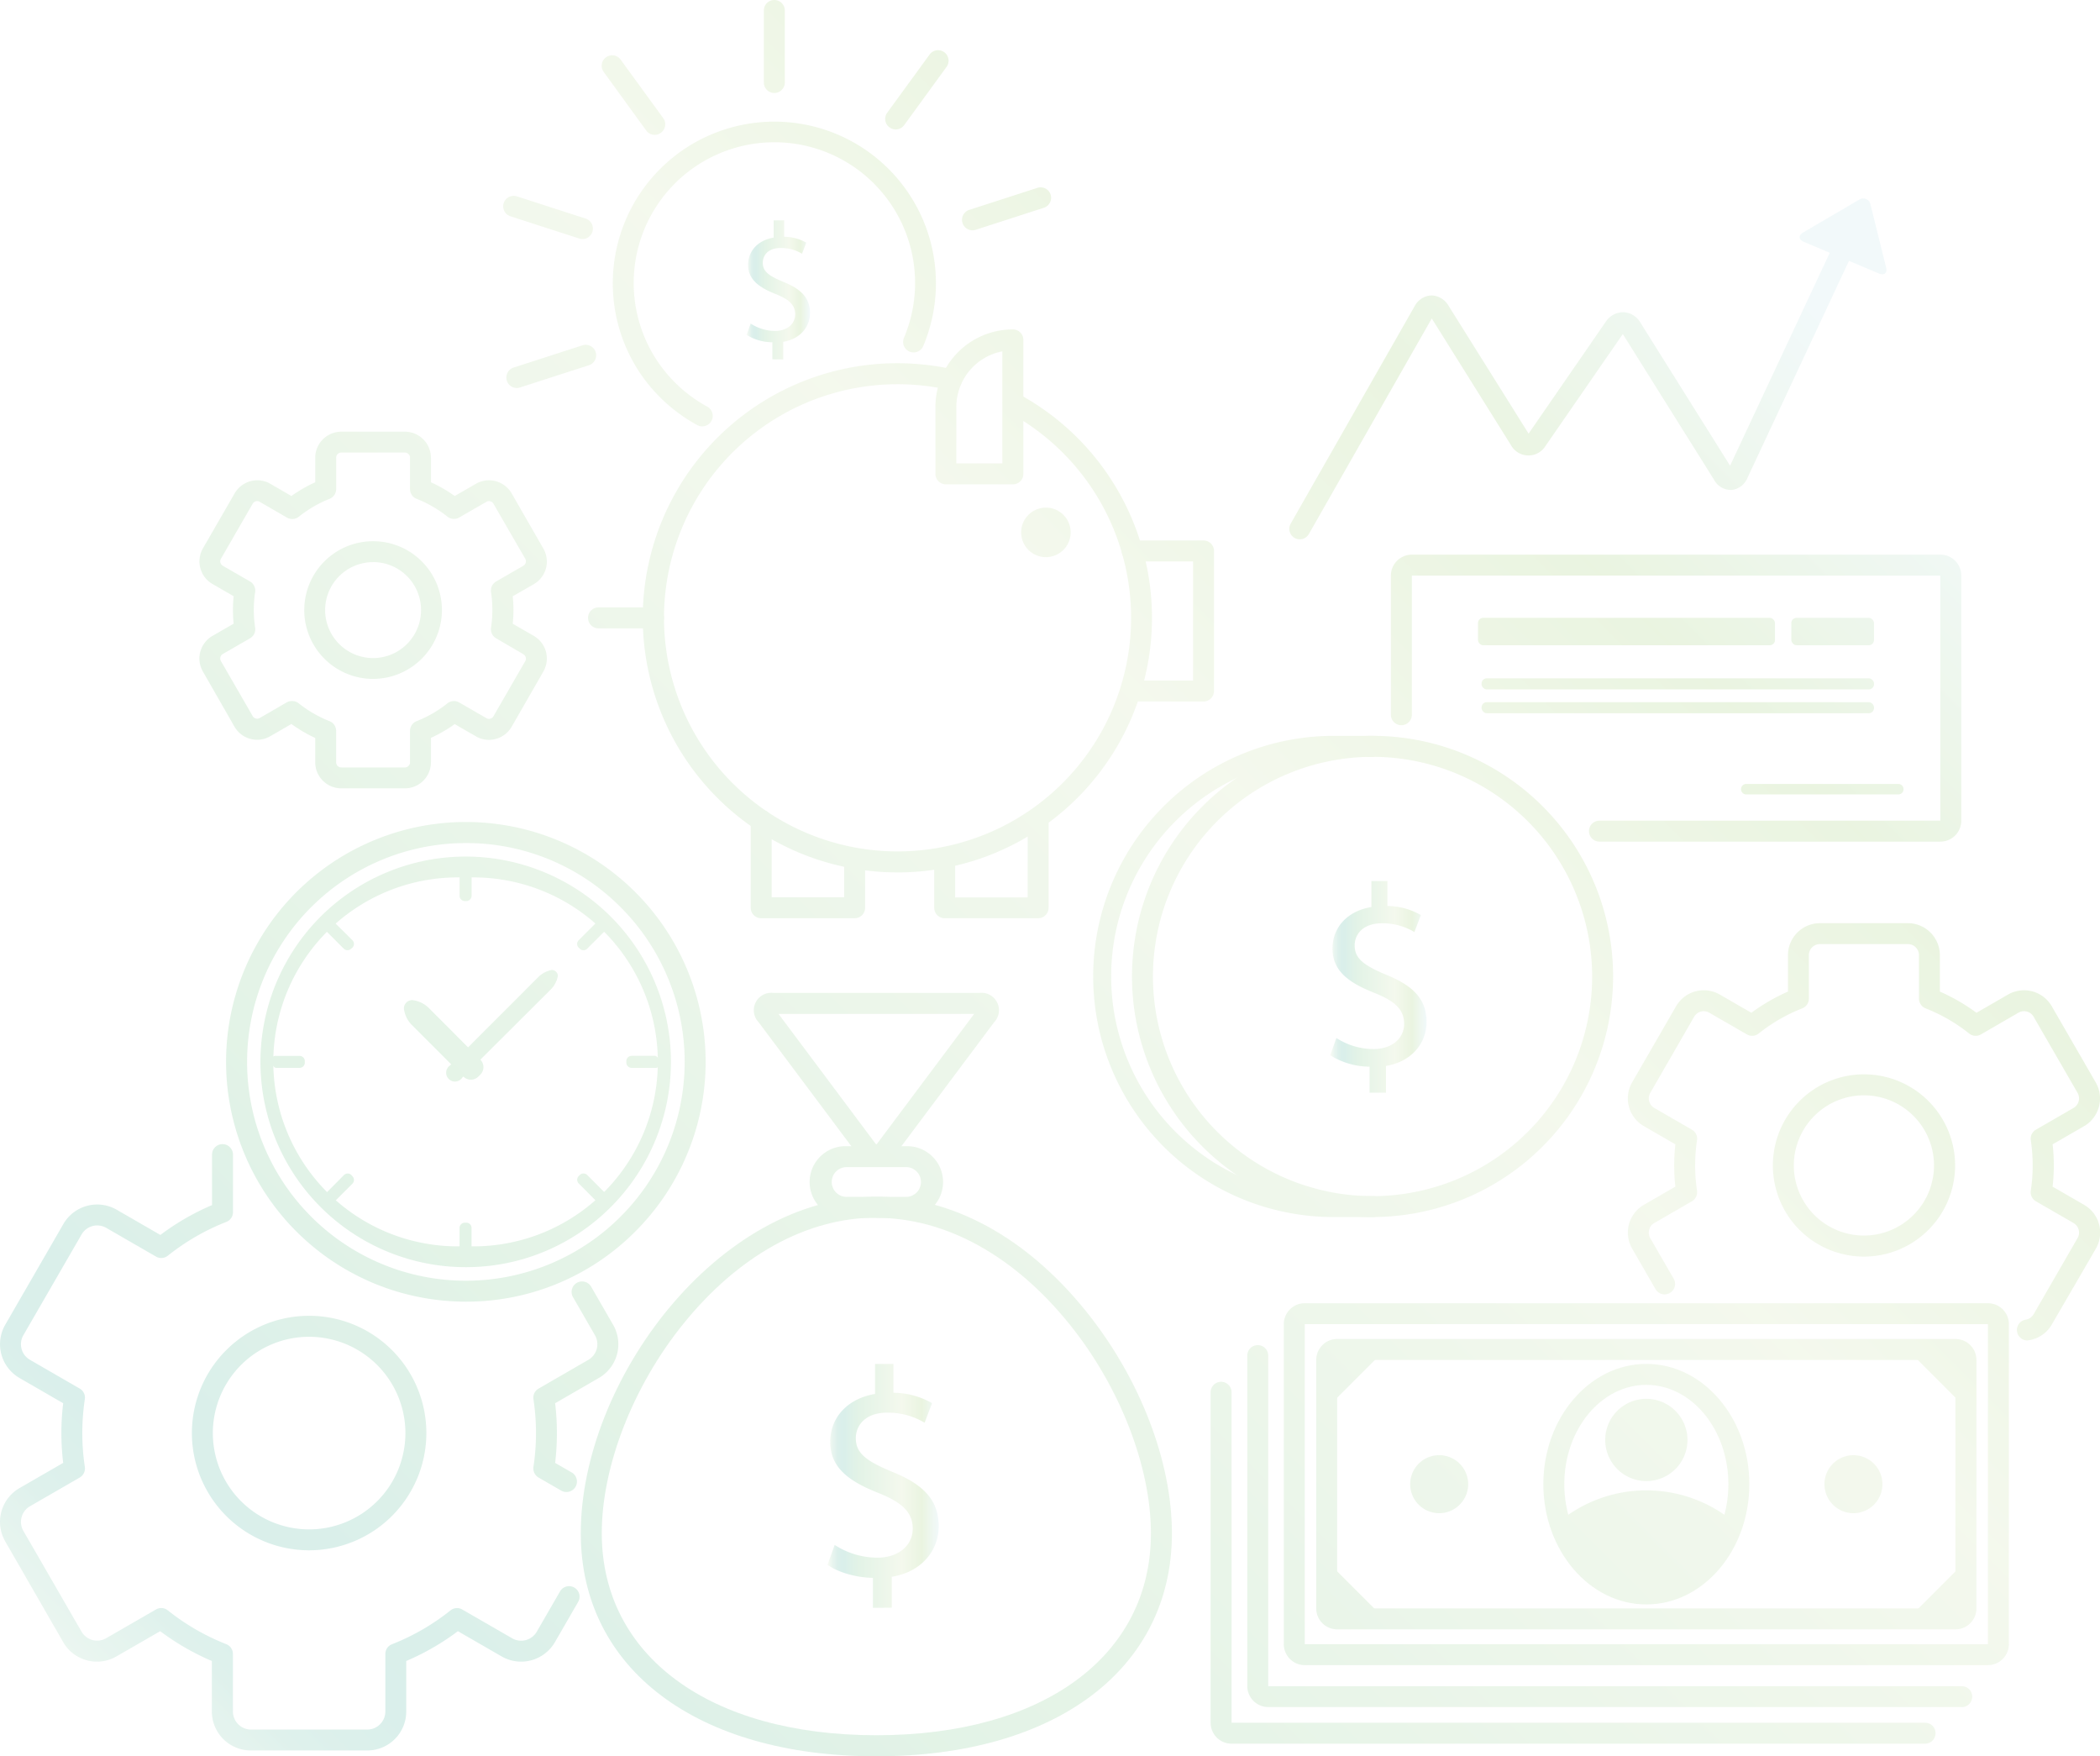 <svg id="Capa_1" data-name="Capa 1" xmlns="http://www.w3.org/2000/svg" xmlns:xlink="http://www.w3.org/1999/xlink" viewBox="0 0 569.28 476.03"><defs><style>.cls-1{opacity:0.15;}.cls-2{fill:url(#Degradado_sin_nombre_2);}.cls-3{fill:url(#Degradado_sin_nombre_2-2);}.cls-4{fill:url(#Degradado_sin_nombre_2-3);}.cls-5{fill:url(#Degradado_sin_nombre_2-4);}.cls-6{fill:url(#Degradado_sin_nombre_2-5);}.cls-7{fill:url(#Degradado_sin_nombre_2-6);}.cls-8{fill:url(#Degradado_sin_nombre_2-7);}.cls-9{fill:url(#Degradado_sin_nombre_2-8);}.cls-10{fill:url(#Degradado_sin_nombre_2-9);}.cls-11{fill:url(#Degradado_sin_nombre_2-10);}.cls-12{fill:url(#Degradado_sin_nombre_2-11);}.cls-13{fill:url(#Degradado_sin_nombre_2-12);}.cls-14{fill:url(#Degradado_sin_nombre_2-13);}.cls-15{fill:url(#Degradado_sin_nombre_2-14);}.cls-16{fill:url(#Degradado_sin_nombre_2-15);}.cls-17{fill:url(#Degradado_sin_nombre_2-16);}.cls-18{fill:url(#Degradado_sin_nombre_2-17);}.cls-19{fill:url(#Degradado_sin_nombre_2-18);}.cls-20{fill:url(#Degradado_sin_nombre_2-19);}.cls-21{fill:url(#Degradado_sin_nombre_2-20);}.cls-22{fill:url(#Degradado_sin_nombre_2-21);}.cls-23{fill:url(#Degradado_sin_nombre_2-22);}.cls-24{fill:url(#Degradado_sin_nombre_2-24);}.cls-25{fill:url(#Degradado_sin_nombre_2-25);}.cls-26{fill:url(#Degradado_sin_nombre_2-26);}.cls-27{fill:url(#Degradado_sin_nombre_2-27);}.cls-28{fill:url(#Degradado_sin_nombre_2-28);}.cls-29{fill:url(#Degradado_sin_nombre_2-29);}.cls-30{fill:url(#Degradado_sin_nombre_2-30);}.cls-31{fill:url(#Degradado_sin_nombre_2-31);}.cls-32{fill:url(#Degradado_sin_nombre_2-32);}.cls-33{fill:url(#Degradado_sin_nombre_2-33);}.cls-34{fill:url(#Degradado_sin_nombre_2-34);}.cls-35{fill:url(#Degradado_sin_nombre_2-35);}.cls-36{fill:url(#Degradado_sin_nombre_2-36);}.cls-37{fill:url(#Degradado_sin_nombre_2-37);}.cls-38{fill:url(#Degradado_sin_nombre_2-38);}.cls-39{fill:url(#Degradado_sin_nombre_2-39);}.cls-40{fill:url(#Degradado_sin_nombre_2-40);}.cls-41{fill:url(#Degradado_sin_nombre_2-41);}.cls-42{fill:url(#Degradado_sin_nombre_2-42);}.cls-43{fill:url(#Degradado_sin_nombre_2-43);}.cls-44{fill:url(#Degradado_sin_nombre_2-44);}.cls-45{fill:url(#Degradado_sin_nombre_2-45);}.cls-46{fill:url(#Degradado_sin_nombre_2-46);}.cls-47{fill:url(#Degradado_sin_nombre_2-47);}.cls-48{fill:url(#Degradado_sin_nombre_2-48);}.cls-49{fill:url(#Degradado_sin_nombre_2-49);}.cls-50{fill:url(#Degradado_sin_nombre_2-50);}.cls-51{fill:url(#Degradado_sin_nombre_2-51);}.cls-52{fill:url(#Degradado_sin_nombre_2-52);}.cls-53{fill:url(#Degradado_sin_nombre_2-53);}.cls-54{fill:url(#Degradado_sin_nombre_2-54);}.cls-55{fill:url(#Degradado_sin_nombre_2-55);}.cls-56{fill:url(#Degradado_sin_nombre_2-56);}.cls-57{fill:url(#Degradado_sin_nombre_2-57);}.cls-58{fill:url(#Degradado_sin_nombre_2-58);}</style><linearGradient id="Degradado_sin_nombre_2" x1="224.33" y1="402.74" x2="254.42" y2="402.74" gradientUnits="userSpaceOnUse"><stop offset="0" stop-color="#d9e7b9"/><stop offset="0.01" stop-color="#bfddb1"/><stop offset="0.03" stop-color="#8ecaa1"/><stop offset="0.05" stop-color="#64b994"/><stop offset="0.07" stop-color="#42ac89"/><stop offset="0.08" stop-color="#27a180"/><stop offset="0.1" stop-color="#149a7a"/><stop offset="0.12" stop-color="#099576"/><stop offset="0.15" stop-color="#059475"/><stop offset="0.28" stop-color="#41ad5a"/><stop offset="0.67" stop-color="#b5d489"/><stop offset="0.85" stop-color="#71b632"/><stop offset="1" stop-color="#a6d7df"/></linearGradient><linearGradient id="Degradado_sin_nombre_2-2" x1="360.6" y1="267.48" x2="386.72" y2="267.48" xlink:href="#Degradado_sin_nombre_2"/><linearGradient id="Degradado_sin_nombre_2-3" x1="202.37" y1="78.56" x2="219.53" y2="78.56" xlink:href="#Degradado_sin_nombre_2"/><linearGradient id="Degradado_sin_nombre_2-4" x1="-24.95" y1="438.95" x2="411.54" y2="2.46" xlink:href="#Degradado_sin_nombre_2"/><linearGradient id="Degradado_sin_nombre_2-5" x1="-59.05" y1="404.88" x2="377.49" y2="-31.65" xlink:href="#Degradado_sin_nombre_2"/><linearGradient id="Degradado_sin_nombre_2-6" x1="-49.07" y1="414.84" x2="387.43" y2="-21.65" xlink:href="#Degradado_sin_nombre_2"/><linearGradient id="Degradado_sin_nombre_2-7" x1="-24.96" y1="438.96" x2="411.56" y2="2.44" xlink:href="#Degradado_sin_nombre_2"/><linearGradient id="Degradado_sin_nombre_2-8" x1="-0.93" y1="462.96" x2="435.55" y2="26.48" xlink:href="#Degradado_sin_nombre_2"/><linearGradient id="Degradado_sin_nombre_2-9" x1="9.14" y1="473.03" x2="445.61" y2="36.56" xlink:href="#Degradado_sin_nombre_2"/><linearGradient id="Degradado_sin_nombre_2-10" x1="-0.82" y1="463.05" x2="435.63" y2="26.6" xlink:href="#Degradado_sin_nombre_2"/><linearGradient id="Degradado_sin_nombre_2-11" x1="-24.94" y1="438.95" x2="411.54" y2="2.47" xlink:href="#Degradado_sin_nombre_2"/><linearGradient id="Degradado_sin_nombre_2-12" x1="-48.95" y1="414.93" x2="387.51" y2="-21.54" xlink:href="#Degradado_sin_nombre_2"/><linearGradient id="Degradado_sin_nombre_2-13" x1="-31.12" y1="432.8" x2="405.39" y2="-3.72" xlink:href="#Degradado_sin_nombre_2"/><linearGradient id="Degradado_sin_nombre_2-14" x1="-24.92" y1="438.99" x2="411.58" y2="2.49" xlink:href="#Degradado_sin_nombre_2"/><linearGradient id="Degradado_sin_nombre_2-15" x1="193.03" y1="656.94" x2="629.53" y2="220.44" xlink:href="#Degradado_sin_nombre_2"/><linearGradient id="Degradado_sin_nombre_2-16" x1="193.03" y1="656.94" x2="629.53" y2="220.44" xlink:href="#Degradado_sin_nombre_2"/><linearGradient id="Degradado_sin_nombre_2-17" x1="192.32" y1="656.22" x2="628.81" y2="219.73" xlink:href="#Degradado_sin_nombre_2"/><linearGradient id="Degradado_sin_nombre_2-18" x1="192.32" y1="656.23" x2="628.82" y2="219.73" xlink:href="#Degradado_sin_nombre_2"/><linearGradient id="Degradado_sin_nombre_2-19" x1="192.32" y1="656.23" x2="628.82" y2="219.73" xlink:href="#Degradado_sin_nombre_2"/><linearGradient id="Degradado_sin_nombre_2-20" x1="220.39" y1="684.29" x2="656.89" y2="247.8" xlink:href="#Degradado_sin_nombre_2"/><linearGradient id="Degradado_sin_nombre_2-21" x1="164.25" y1="628.15" x2="600.74" y2="191.66" xlink:href="#Degradado_sin_nombre_2"/><linearGradient id="Degradado_sin_nombre_2-22" x1="198.69" y1="662.59" x2="635.18" y2="226.1" xlink:href="#Degradado_sin_nombre_2"/><linearGradient id="Degradado_sin_nombre_2-24" x1="186.32" y1="650.23" x2="622.82" y2="213.73" xlink:href="#Degradado_sin_nombre_2"/><linearGradient id="Degradado_sin_nombre_2-25" x1="134.75" y1="598.68" x2="571.27" y2="162.16" xlink:href="#Degradado_sin_nombre_2"/><linearGradient id="Degradado_sin_nombre_2-26" x1="167.25" y1="631.16" x2="603.75" y2="194.66" xlink:href="#Degradado_sin_nombre_2"/><linearGradient id="Degradado_sin_nombre_2-27" x1="249.95" y1="713.89" x2="686.47" y2="277.37" xlink:href="#Degradado_sin_nombre_2"/><linearGradient id="Degradado_sin_nombre_2-28" x1="217.43" y1="681.43" x2="653.99" y2="244.87" xlink:href="#Degradado_sin_nombre_2"/><linearGradient id="Degradado_sin_nombre_2-29" x1="-98.72" y1="365.19" x2="337.78" y2="-71.31" xlink:href="#Degradado_sin_nombre_2"/><linearGradient id="Degradado_sin_nombre_2-30" x1="4.15" y1="468.05" x2="440.64" y2="31.56" xlink:href="#Degradado_sin_nombre_2"/><linearGradient id="Degradado_sin_nombre_2-31" x1="90.93" y1="554.84" x2="527.43" y2="118.34" xlink:href="#Degradado_sin_nombre_2"/><linearGradient id="Degradado_sin_nombre_2-32" x1="26.04" y1="489.95" x2="462.54" y2="53.45" xlink:href="#Degradado_sin_nombre_2"/><linearGradient id="Degradado_sin_nombre_2-33" x1="47.01" y1="510.91" x2="483.5" y2="74.42" xlink:href="#Degradado_sin_nombre_2"/><linearGradient id="Degradado_sin_nombre_2-34" x1="52.2" y1="516.16" x2="488.72" y2="79.64" xlink:href="#Degradado_sin_nombre_2"/><linearGradient id="Degradado_sin_nombre_2-35" x1="35.54" y1="499.45" x2="472.04" y2="62.95" xlink:href="#Degradado_sin_nombre_2"/><linearGradient id="Degradado_sin_nombre_2-36" x1="86.41" y1="550.32" x2="522.91" y2="113.82" xlink:href="#Degradado_sin_nombre_2"/><linearGradient id="Degradado_sin_nombre_2-37" x1="77.13" y1="541.04" x2="513.63" y2="104.54" xlink:href="#Degradado_sin_nombre_2"/><linearGradient id="Degradado_sin_nombre_2-38" x1="10.49" y1="474.4" x2="446.99" y2="37.9" xlink:href="#Degradado_sin_nombre_2"/><linearGradient id="Degradado_sin_nombre_2-39" x1="-18.05" y1="445.88" x2="418.46" y2="9.37" xlink:href="#Degradado_sin_nombre_2"/><linearGradient id="Degradado_sin_nombre_2-40" x1="-5.36" y1="458.54" x2="431.13" y2="22.05" xlink:href="#Degradado_sin_nombre_2"/><linearGradient id="Degradado_sin_nombre_2-41" x1="22.17" y1="486.07" x2="458.66" y2="49.58" xlink:href="#Degradado_sin_nombre_2"/><linearGradient id="Degradado_sin_nombre_2-42" x1="-63.36" y1="400.53" x2="373.13" y2="-35.95" xlink:href="#Degradado_sin_nombre_2"/><linearGradient id="Degradado_sin_nombre_2-43" x1="-41.4" y1="422.49" x2="395.09" y2="-14" xlink:href="#Degradado_sin_nombre_2"/><linearGradient id="Degradado_sin_nombre_2-44" x1="-26.56" y1="437.34" x2="409.93" y2="0.85" xlink:href="#Degradado_sin_nombre_2"/><linearGradient id="Degradado_sin_nombre_2-45" x1="89.83" y1="553.74" x2="526.33" y2="117.24" xlink:href="#Degradado_sin_nombre_2"/><linearGradient id="Degradado_sin_nombre_2-46" x1="74.08" y1="538" x2="510.58" y2="101.5" xlink:href="#Degradado_sin_nombre_2"/><linearGradient id="Degradado_sin_nombre_2-47" x1="102" y1="565.97" x2="538.53" y2="129.44" xlink:href="#Degradado_sin_nombre_2"/><linearGradient id="Degradado_sin_nombre_2-48" x1="91.36" y1="555.27" x2="527.86" y2="118.77" xlink:href="#Degradado_sin_nombre_2"/><linearGradient id="Degradado_sin_nombre_2-49" x1="88.13" y1="552.04" x2="524.63" y2="115.54" xlink:href="#Degradado_sin_nombre_2"/><linearGradient id="Degradado_sin_nombre_2-50" x1="122.01" y1="585.88" x2="558.48" y2="149.4" xlink:href="#Degradado_sin_nombre_2"/><linearGradient id="Degradado_sin_nombre_2-51" x1="-89.71" y1="374.2" x2="346.79" y2="-62.29" xlink:href="#Degradado_sin_nombre_2"/><linearGradient id="Degradado_sin_nombre_2-52" x1="178.63" y1="642.53" x2="615.12" y2="206.04" xlink:href="#Degradado_sin_nombre_2"/><linearGradient id="Degradado_sin_nombre_2-53" x1="-120.7" y1="343.21" x2="315.8" y2="-93.29" xlink:href="#Degradado_sin_nombre_2"/><linearGradient id="Degradado_sin_nombre_2-54" x1="-133.13" y1="330.68" x2="303.3" y2="-105.75" xlink:href="#Degradado_sin_nombre_2"/><linearGradient id="Degradado_sin_nombre_2-55" x1="-128.19" y1="335.75" x2="308.33" y2="-100.78" xlink:href="#Degradado_sin_nombre_2"/><linearGradient id="Degradado_sin_nombre_2-56" x1="-107.59" y1="356.3" x2="328.89" y2="-80.19" xlink:href="#Degradado_sin_nombre_2"/><linearGradient id="Degradado_sin_nombre_2-57" x1="-67.22" y1="396.7" x2="369.28" y2="-39.81" xlink:href="#Degradado_sin_nombre_2"/><linearGradient id="Degradado_sin_nombre_2-58" x1="-95.51" y1="368.41" x2="341" y2="-68.1" xlink:href="#Degradado_sin_nombre_2"/></defs><g class="cls-1"><path class="cls-2" d="M236.64,435.77v-8.13c-4.66-.08-9.49-1.52-12.31-3.54l1.93-5.39a21.47,21.47,0,0,0,11.59,3.46c5.71,0,9.57-3.3,9.57-7.88s-3.13-7.16-9.09-9.58c-8.2-3.21-13.27-6.92-13.27-13.92,0-6.67,4.74-11.74,12.15-13v-8.13h5v7.81a21.52,21.52,0,0,1,10.45,2.81l-2,5.32a19.39,19.39,0,0,0-10.13-2.74c-6.2,0-8.53,3.7-8.53,6.92,0,4.18,3,6.27,10,9.17,8.29,3.38,12.47,7.56,12.47,14.72,0,6.36-4.42,12.31-12.71,13.68v8.37Z"/><path class="cls-3" d="M371.28,296.15v-7.06A20.27,20.27,0,0,1,360.6,286l1.67-4.68a18.62,18.62,0,0,0,10.06,3c5,0,8.31-2.87,8.31-6.85s-2.72-6.21-7.89-8.31c-7.13-2.79-11.53-6-11.53-12.08,0-5.8,4.12-10.2,10.55-11.25v-7.05h4.33v6.77a18.62,18.62,0,0,1,9.08,2.45l-1.75,4.61a16.83,16.83,0,0,0-8.8-2.38c-5.37,0-7.4,3.21-7.4,6,0,3.63,2.58,5.45,8.66,8,7.19,2.93,10.83,6.57,10.83,12.78,0,5.52-3.84,10.69-11,11.88v7.26Z"/><path class="cls-4" d="M209.39,97.39V92.76a13.36,13.36,0,0,1-7-2l1.1-3.07a12.24,12.24,0,0,0,6.61,2c3.26,0,5.46-1.88,5.46-4.5s-1.79-4.08-5.19-5.46c-4.68-1.84-7.57-4-7.57-7.94,0-3.81,2.71-6.7,6.93-7.39V59.72h2.84v4.45a12.22,12.22,0,0,1,6,1.6l-1.15,3a11.07,11.07,0,0,0-5.78-1.56c-3.53,0-4.86,2.11-4.86,4,0,2.39,1.69,3.58,5.69,5.23,4.72,1.93,7.11,4.32,7.11,8.4,0,3.63-2.52,7-7.25,7.8v4.77Z"/><path class="cls-5" d="M126.21,352.78a65,65,0,1,1,46-19A64.56,64.56,0,0,1,126.21,352.78Zm0-124.29a59.31,59.31,0,1,0,42,17.35A58.93,58.93,0,0,0,126.21,228.49Zm0,114.94h0a55.64,55.64,0,1,1,39.36-16.28A55.31,55.31,0,0,1,126.21,343.43Zm0-105.59a50,50,0,1,0,0,99.91h0a50,50,0,1,0,0-99.91Z"/><path class="cls-6" d="M95.54,256.83a1.43,1.43,0,0,0,0-2L91,250.33a1.34,1.34,0,0,0-1.79-.27l-.39.39-.39.38a1.35,1.35,0,0,0,.28,1.8l4.49,4.49a1.43,1.43,0,0,0,2,0Z"/><path class="cls-7" d="M82.63,287.59a1.43,1.43,0,0,0-1.42-1.42H74.87a1.31,1.31,0,0,0-1.43,1.08c0,.6.65,2.17,1.43,2.17h6.34A1.43,1.43,0,0,0,82.63,288Z"/><path class="cls-8" d="M95.25,318.46a1.43,1.43,0,0,0-2,0L88.75,323a1.35,1.35,0,0,0-.28,1.8l.39.38.39.39a1.35,1.35,0,0,0,1.79-.27l4.5-4.5a1.43,1.43,0,0,0,0-2Z"/><path class="cls-9" d="M126,331.38a1.42,1.42,0,0,0-1.42,1.41v6.34a1.3,1.3,0,0,0,1.09,1.43c.59,0,2.16-.65,2.16-1.43v-6.34a1.41,1.41,0,0,0-1.41-1.41Z"/><path class="cls-10" d="M156.88,318.75a1.43,1.43,0,0,0,0,2l4.49,4.5a1.36,1.36,0,0,0,1.8.27l.39-.39.38-.38a1.35,1.35,0,0,0-.27-1.8l-4.49-4.5a1.43,1.43,0,0,0-2,0Z"/><path class="cls-11" d="M169.79,288a1.43,1.43,0,0,0,1.42,1.42h6.33a1.31,1.31,0,0,0,1.44-1.09c0-.6-.65-2.17-1.44-2.17h-6.33a1.43,1.43,0,0,0-1.42,1.42Z"/><path class="cls-12" d="M157.17,257.12a1.41,1.41,0,0,0,2,0l4.5-4.49a1.36,1.36,0,0,0,.27-1.8l-.39-.38-.39-.39a1.35,1.35,0,0,0-1.79.27l-4.5,4.5a1.42,1.42,0,0,0,0,2Z"/><path class="cls-13" d="M126.42,244.21a1.43,1.43,0,0,0,1.42-1.42v-6.33a1.32,1.32,0,0,0-1.08-1.44c-.6,0-2.17.66-2.17,1.44v6.33a1.43,1.43,0,0,0,1.42,1.42Z"/><path class="cls-14" d="M130.24,287.22a2.86,2.86,0,0,1,0,4l-.59.58a2.85,2.85,0,0,1-4,0l-14.09-14.09a7.55,7.55,0,0,1-2.06-4.35,2.24,2.24,0,0,1,2.3-2.3,7.52,7.52,0,0,1,4.36,2.05Z"/><path class="cls-15" d="M125.31,292.08a2.39,2.39,0,1,1-3.32-3.32l23.86-23.87a7,7,0,0,1,3.71-2,1.62,1.62,0,0,1,1.66,1.67,7,7,0,0,1-2,3.7Z"/><path class="cls-16" d="M521.86,472.58h-188a5.68,5.68,0,0,1-5.68-5.68V377.34a2.84,2.84,0,0,1,5.68,0V466.9h188a2.84,2.84,0,0,1,0,5.68Z"/><path class="cls-17" d="M531.8,462.65h-188a5.69,5.69,0,0,1-5.68-5.68V367.4a2.84,2.84,0,0,1,5.68,0V457h188a2.84,2.84,0,1,1,0,5.68Z"/><path class="cls-18" d="M530.1,441.59H362.49a5.68,5.68,0,0,1-5.68-5.67V368.58a5.69,5.69,0,0,1,5.68-5.68H530.1a5.68,5.68,0,0,1,5.68,5.68v67.34A5.67,5.67,0,0,1,530.1,441.59Zm0-5.67v0ZM362.49,368.58v67.34h167.6V368.58Z"/><path class="cls-19" d="M538.9,451.29H353.7a5.68,5.68,0,0,1-5.68-5.68V358.88a5.67,5.67,0,0,1,5.68-5.67H538.9a5.68,5.68,0,0,1,5.68,5.67v86.73A5.69,5.69,0,0,1,538.9,451.29Zm0-5.68v0ZM353.7,358.88v86.73H538.89V358.88Z"/><path class="cls-20" d="M446.3,434.84c-15.39,0-27.92-14.62-27.92-32.59s12.53-32.6,27.92-32.6,27.92,14.63,27.92,32.6S461.69,434.84,446.3,434.84Zm0-59.51c-12.26,0-22.24,12.07-22.24,26.92s10,26.91,22.24,26.91,22.24-12.07,22.24-26.91S458.56,375.33,446.3,375.33Z"/><path class="cls-21" d="M510.3,402.25a7.86,7.86,0,1,1-7.86-7.86A7.86,7.86,0,0,1,510.3,402.25Z"/><path class="cls-22" d="M398,402.25a7.86,7.86,0,1,1-7.86-7.86A7.86,7.86,0,0,1,398,402.25Z"/><path class="cls-23" d="M446.3,403.93a37,37,0,0,0-23.58,8.45C426.21,423.82,435.45,432,446.3,432s20.09-8.18,23.58-19.62A37,37,0,0,0,446.3,403.93Z"/><path class="cls-21" d="M510.3,402.25a7.86,7.86,0,1,1-7.86-7.86A7.86,7.86,0,0,1,510.3,402.25Z"/><path class="cls-24" d="M457.45,390.26a11.15,11.15,0,1,1-11.15-11.15A11.16,11.16,0,0,1,457.45,390.26Z"/><polygon class="cls-25" points="359.65 381.63 375.37 365.92 359.65 365.92 359.65 381.63"/><polygon class="cls-26" points="375.37 438.76 359.65 423.04 359.65 438.76 375.37 438.76"/><polygon class="cls-27" points="532.94 423.04 517.23 438.76 532.94 438.76 532.94 423.04"/><polygon class="cls-28" points="517.23 365.92 532.94 381.63 532.94 365.92 517.23 365.92"/><path class="cls-29" d="M109.76,213.66H92.51a7.07,7.07,0,0,1-7.06-7.06V200A38,38,0,0,1,79,196.22l-5.76,3.33A7.09,7.09,0,0,1,63.59,197L55,182a7.06,7.06,0,0,1,2.58-9.64l5.76-3.33c-.12-1.24-.19-2.49-.19-3.72s.07-2.49.19-3.73l-5.76-3.32A7.07,7.07,0,0,1,55,148.64l8.62-14.95a7.11,7.11,0,0,1,6.13-3.52,7,7,0,0,1,3.52.94L79,134.43a37.62,37.62,0,0,1,6.45-3.72v-6.65A7.07,7.07,0,0,1,92.51,117h17.25a7.07,7.07,0,0,1,7.06,7.06v6.65a37.62,37.62,0,0,1,6.45,3.72l5.76-3.32a7,7,0,0,1,3.52-.94,7.11,7.11,0,0,1,6.13,3.51l8.62,15a7.07,7.07,0,0,1-2.58,9.64L139,161.6c.12,1.24.19,2.49.19,3.73s-.07,2.48-.19,3.72l5.76,3.32A7.08,7.08,0,0,1,147.3,182L138.68,197a7.12,7.12,0,0,1-6.13,3.52h0a7,7,0,0,1-3.52-.94l-5.76-3.33a38.35,38.35,0,0,1-6.45,3.73v6.65A7.07,7.07,0,0,1,109.76,213.66ZM79.21,190a2.83,2.83,0,0,1,1.77.62,32.64,32.64,0,0,0,8.34,4.83,2.82,2.82,0,0,1,1.8,2.64v8.53A1.4,1.4,0,0,0,92.51,208h17.25a1.4,1.4,0,0,0,1.39-1.38v-8.53a2.82,2.82,0,0,1,1.8-2.64,32.64,32.64,0,0,0,8.34-4.83,2.84,2.84,0,0,1,3.19-.24l7.39,4.27a1.36,1.36,0,0,0,.68.18,1.4,1.4,0,0,0,1.21-.69l8.62-14.94a1.35,1.35,0,0,0,.14-1.05,1.41,1.41,0,0,0-.64-.84L134.5,173a2.84,2.84,0,0,1-1.39-2.88,32.51,32.51,0,0,0,0-9.65,2.85,2.85,0,0,1,1.39-2.88l7.38-4.26a1.4,1.4,0,0,0,.51-1.89l-8.63-14.94a1.42,1.42,0,0,0-1.21-.69,1.27,1.27,0,0,0-.68.19l-7.39,4.26a2.84,2.84,0,0,1-3.19-.24,32.48,32.48,0,0,0-8.34-4.82,2.83,2.83,0,0,1-1.8-2.64v-8.53a1.4,1.4,0,0,0-1.39-1.38H92.51a1.4,1.4,0,0,0-1.38,1.38v8.53a2.84,2.84,0,0,1-1.81,2.64A32.48,32.48,0,0,0,81,140.05a2.84,2.84,0,0,1-3.19.24L70.4,136a1.27,1.27,0,0,0-.68-.19,1.42,1.42,0,0,0-1.21.69l-8.62,14.94a1.4,1.4,0,0,0-.14,1.05,1.43,1.43,0,0,0,.64.84l7.39,4.26a2.85,2.85,0,0,1,1.39,2.88,31.65,31.65,0,0,0,0,9.65,2.85,2.85,0,0,1-1.4,2.88l-7.38,4.26a1.41,1.41,0,0,0-.51,1.89l8.63,14.94a1.4,1.4,0,0,0,1.21.69,1.36,1.36,0,0,0,.68-.18l7.39-4.27A2.88,2.88,0,0,1,79.21,190Zm21.93-6a18.66,18.66,0,1,1,18.66-18.66A18.69,18.69,0,0,1,101.14,184Zm0-31.65a13,13,0,1,0,13,13A13,13,0,0,0,101.14,152.34Z"/><path class="cls-30" d="M99.58,474.42H68a10.57,10.57,0,0,1-10.57-10.55v-13.7a66.91,66.91,0,0,1-14-8.08l-11.87,6.84a10.55,10.55,0,0,1-14.42-3.86L1.41,417.74a10.58,10.58,0,0,1,3.86-14.42l11.86-6.84a66.95,66.95,0,0,1,0-16.17L5.28,373.46a10.57,10.57,0,0,1-3.87-14.41l15.78-27.33a10.59,10.59,0,0,1,14.42-3.87l11.87,6.85a66.84,66.84,0,0,1,14-8.09V312.93a2.84,2.84,0,1,1,5.68,0v15.59a2.85,2.85,0,0,1-1.81,2.65,61.14,61.14,0,0,0-15.86,9.16,2.84,2.84,0,0,1-3.19.24l-13.52-7.8a4.89,4.89,0,0,0-6.66,1.79L6.33,361.88a4.88,4.88,0,0,0,1.79,6.66l13.5,7.8A2.85,2.85,0,0,1,23,379.22a61.35,61.35,0,0,0,0,18.35,2.85,2.85,0,0,1-1.39,2.88L8.11,408.24a4.9,4.9,0,0,0-1.78,6.66l15.78,27.33A4.89,4.89,0,0,0,28.77,444l13.52-7.8a2.83,2.83,0,0,1,3.19.24,61.53,61.53,0,0,0,15.86,9.17,2.82,2.82,0,0,1,1.8,2.64v15.6A4.9,4.9,0,0,0,68,468.75H99.58a4.89,4.89,0,0,0,4.88-4.88v-15.6a2.83,2.83,0,0,1,1.8-2.64,61.22,61.22,0,0,0,15.87-9.18,2.82,2.82,0,0,1,3.19-.23l13.52,7.8a4.89,4.89,0,0,0,6.67-1.79l6.25-10.82a2.84,2.84,0,1,1,4.92,2.83l-6.26,10.84A10.59,10.59,0,0,1,136,448.94l-11.87-6.85a67,67,0,0,1-14,8.08v13.7A10.57,10.57,0,0,1,99.58,474.42ZM83.81,420.17a31.78,31.78,0,1,1,31.77-31.78A31.81,31.81,0,0,1,83.81,420.17Zm0-57.87a26.1,26.1,0,1,0,26.09,26.09A26.12,26.12,0,0,0,83.81,362.3Zm69.74,42.07a2.77,2.77,0,0,1-1.41-.38L146,400.45a2.87,2.87,0,0,1-1.39-2.88,61.28,61.28,0,0,0,0-18.34,2.84,2.84,0,0,1,1.39-2.88l13.51-7.81a4.89,4.89,0,0,0,1.78-6.65l-5.88-10.2a2.84,2.84,0,1,1,4.91-2.84l5.89,10.2a10.55,10.55,0,0,1-3.87,14.41l-11.85,6.85a68.33,68.33,0,0,1,0,16.17l4.49,2.59a2.84,2.84,0,0,1-1.42,5.3Z"/><path class="cls-31" d="M237.57,476c-48.68,0-80.13-23.73-80.13-60.46,0-41.05,37-91.19,80.13-91.19,20.53,0,40.72,11,56.85,31.05C309,373.51,317.69,396,317.69,415.57,317.69,452.3,286.24,476,237.57,476Zm0-146c-18.79,0-37.41,10.27-52.44,28.93-13.58,16.85-22,38.53-22,56.58,0,33.28,29.22,54.78,74.45,54.78S312,448.85,312,415.57c0-18.05-8.43-39.73-22-56.58C275,340.33,256.35,330.06,237.57,330.06Z"/><path class="cls-32" d="M237.57,315.81a6.05,6.05,0,0,1-4.83-2.55l-27.08-36.2a4.72,4.72,0,0,1,4-7.95h55.83a4.72,4.72,0,0,1,4,7.95l-27.08,36.2A6,6,0,0,1,237.57,315.81Zm-26.51-41,26.23,35.07a.9.9,0,0,0,.28.27,1.24,1.24,0,0,0,.27-.27l26.23-35.07Z"/><path class="cls-33" d="M245.63,330.06H229.5a9.71,9.71,0,1,1,0-19.41h16.13a9.71,9.71,0,1,1,0,19.41ZM229.5,316.32a4,4,0,0,0,0,8.06h16.13a4,4,0,0,0,0-8.06Z"/><path class="cls-34" d="M488.82,63c-1.35.79-1.27,1.93.17,2.54l20.37,8.59c1.44.6,2.31-.14,1.93-1.66l-4.22-17a2,2,0,0,0-3.13-1.32Z"/><path class="cls-35" d="M352.34,146.17a2.88,2.88,0,0,1-1.4-.37,2.85,2.85,0,0,1-1.06-3.87l33.56-58.86a5.44,5.44,0,0,1,4.56-3,5.52,5.52,0,0,1,4.68,2.8l21.7,34.65,20.89-30.27a5.7,5.7,0,0,1,4.67-2.64h.1a5.67,5.67,0,0,1,4.66,2.84L469,126.22,497.9,64.5A2.84,2.84,0,1,1,503,66.91l-29.28,62.58a5.26,5.26,0,0,1-4.34,3.3,5.2,5.2,0,0,1-4.71-2.74L439.92,90.53,419,120.81a5.43,5.43,0,0,1-9.43-.22L388.13,86.31l-33.32,58.43A2.82,2.82,0,0,1,352.34,146.17Z"/><path class="cls-36" d="M372.08,329.85a65.21,65.21,0,1,1,65.21-65.2A65.27,65.27,0,0,1,372.08,329.85Zm0-124.73a59.53,59.53,0,1,0,59.53,59.53A59.6,59.6,0,0,0,372.08,205.12Z"/><path class="cls-37" d="M372.08,329.85H360.75a65.21,65.21,0,0,1,0-130.41h11.33a2.84,2.84,0,1,1,0,5.68H360.75a59.53,59.53,0,0,0,0,119.06h11.33a2.84,2.84,0,1,1,0,5.67Z"/><path class="cls-38" d="M326.26,190.12H306.92a2.84,2.84,0,0,1,0-5.68h16.5V152.16h-16.5a2.84,2.84,0,0,1,0-5.68h19.34a2.84,2.84,0,0,1,2.84,2.84v38A2.84,2.84,0,0,1,326.26,190.12Z"/><path class="cls-39" d="M290.24,144.29a6.71,6.71,0,1,1-6.71-6.71A6.7,6.7,0,0,1,290.24,144.29Z"/><path class="cls-40" d="M231.68,248.86H206.35a2.84,2.84,0,0,1-2.84-2.84V222.31a2.84,2.84,0,1,1,5.68,0v20.87h19.65V233a2.84,2.84,0,0,1,5.68,0V246A2.84,2.84,0,0,1,231.68,248.86Z"/><path class="cls-41" d="M281.42,248.86H256.09a2.84,2.84,0,0,1-2.84-2.84V233a2.84,2.84,0,0,1,5.68,0v10.23h19.65V222.31a2.84,2.84,0,1,1,5.68,0V246A2.84,2.84,0,0,1,281.42,248.86Z"/><path class="cls-42" d="M177.18,170.3H162.25a2.84,2.84,0,1,1,0-5.68h14.93a2.84,2.84,0,1,1,0,5.68Z"/><path class="cls-43" d="M274.56,131.27H256.42a2.84,2.84,0,0,1-2.84-2.84V110.28a21,21,0,0,1,21-21,2.84,2.84,0,0,1,2.84,2.84v36.3A2.84,2.84,0,0,1,274.56,131.27Zm-15.31-5.68h12.47V95.23a15.35,15.35,0,0,0-12.47,15Z"/><path class="cls-44" d="M243.32,236.44A69,69,0,1,1,258.6,100.17a2.84,2.84,0,0,1-1.25,5.54,63.31,63.31,0,1,0,49.27,61.75,63.26,63.26,0,0,0-33.39-55.81,2.84,2.84,0,0,1,2.68-5,69,69,0,0,1-32.59,129.8Z"/><path class="cls-45" d="M526,228.1H433.59a2.84,2.84,0,1,1,0-5.68H526V156H382.73v37.71a2.84,2.84,0,0,1-5.68,0V156a5.68,5.68,0,0,1,5.68-5.68H526a5.68,5.68,0,0,1,5.68,5.68v66.39A5.68,5.68,0,0,1,526,228.1Z"/><rect class="cls-46" x="400.66" y="167.45" width="80.51" height="7.43" rx="1.42"/><rect class="cls-47" x="485.6" y="167.45" width="22.42" height="7.43" rx="1.42"/><rect class="cls-48" x="401.63" y="190.3" width="106.39" height="3.01" rx="1.42"/><rect class="cls-49" x="401.63" y="183.84" width="106.39" height="3.01" rx="1.42"/><path class="cls-50" d="M514.61,215.31H473.39a1.42,1.42,0,1,1,0-2.84h41.22a1.42,1.42,0,0,1,0,2.84Z"/><path class="cls-51" d="M190.38,115.56a2.85,2.85,0,0,1-1.35-.34,44.35,44.35,0,0,1-15.45-14,43.8,43.8,0,1,1,76.7-7.44,2.84,2.84,0,1,1-5.23-2.22A38.14,38.14,0,1,0,178.29,98a38.37,38.37,0,0,0,13.45,12.22,2.84,2.84,0,0,1-1.36,5.33Z"/><path class="cls-52" d="M549.55,363.3a2.84,2.84,0,0,1-.42-5.64,3,3,0,0,0,2.15-1.46l11.92-20.65a2.94,2.94,0,0,0,.29-2.27,3,3,0,0,0-1.38-1.81l-10.2-5.89a2.83,2.83,0,0,1-1.39-2.88,45.92,45.92,0,0,0,0-13.65,2.84,2.84,0,0,1,1.39-2.88l10.2-5.89a2.9,2.9,0,0,0,1.38-1.81,3,3,0,0,0-.29-2.27l-11.92-20.65a3,3,0,0,0-4.09-1.09L537,280.35a2.83,2.83,0,0,1-3.19-.24,45.6,45.6,0,0,0-11.8-6.82,2.83,2.83,0,0,1-1.8-2.64V258.87a3,3,0,0,0-3-3H493.36a3,3,0,0,0-3,3v11.78a2.84,2.84,0,0,1-1.81,2.64,45.6,45.6,0,0,0-11.8,6.82,2.83,2.83,0,0,1-3.19.24l-10.21-5.89a3,3,0,0,0-4.09,1.1L447.36,296.2a2.92,2.92,0,0,0-.29,2.26,3,3,0,0,0,1.38,1.82l10.2,5.89a2.85,2.85,0,0,1,1.39,2.88,45.92,45.92,0,0,0,0,13.65,2.85,2.85,0,0,1-1.39,2.88l-10.2,5.89a2.89,2.89,0,0,0-1.38,1.82,3,3,0,0,0,.28,2.26l6.36,11a2.84,2.84,0,1,1-4.92,2.84l-6.35-11a8.69,8.69,0,0,1,3.17-11.84l8.56-4.94a51.55,51.55,0,0,1,0-11.47l-8.55-4.94a8.67,8.67,0,0,1-3.18-11.84l11.92-20.64a8.68,8.68,0,0,1,11.84-3.18l8.57,4.95a51.1,51.1,0,0,1,9.92-5.74v-9.88a8.68,8.68,0,0,1,8.67-8.67h23.83a8.68,8.68,0,0,1,8.68,8.67v9.88a50.89,50.89,0,0,1,9.92,5.74l8.57-4.95a8.69,8.69,0,0,1,11.84,3.17l11.92,20.65A8.69,8.69,0,0,1,565,305.2l-8.56,4.94a52.3,52.3,0,0,1,.32,5.74,49.91,49.91,0,0,1-.33,5.73l8.56,4.94a8.68,8.68,0,0,1,3.18,11.84L556.2,359a8.62,8.62,0,0,1-6.23,4.23A3,3,0,0,1,549.55,363.3Zm-44.27-22.73A24.7,24.7,0,1,1,530,315.88,24.72,24.72,0,0,1,505.28,340.57Zm0-43.71a19,19,0,1,0,19,19A19,19,0,0,0,505.28,296.86Z"/><path class="cls-53" d="M209.91,25.2a2.84,2.84,0,0,1-2.84-2.84V2.84a2.84,2.84,0,1,1,5.68,0V22.36A2.84,2.84,0,0,1,209.91,25.2Z"/><path class="cls-54" d="M177.48,36.54a2.82,2.82,0,0,1-2.3-1.17L163.71,19.58a2.84,2.84,0,1,1,4.59-3.34L179.78,32a2.84,2.84,0,0,1-.63,4A2.8,2.8,0,0,1,177.48,36.54Z"/><path class="cls-55" d="M157.91,64.79a3,3,0,0,1-.88-.14l-18.56-6a2.84,2.84,0,1,1,1.75-5.4l18.57,6a2.85,2.85,0,0,1-.88,5.55Z"/><path class="cls-56" d="M140.11,105.16a2.84,2.84,0,0,1-.88-5.54l18.57-6a2.84,2.84,0,1,1,1.75,5.4L141,105A3,3,0,0,1,140.11,105.16Z"/><path class="cls-57" d="M263.63,62.42a2.84,2.84,0,0,1-.88-5.54l18.57-6a2.84,2.84,0,0,1,1.75,5.4l-18.56,6A2.74,2.74,0,0,1,263.63,62.42Z"/><path class="cls-58" d="M242.81,35.08a2.79,2.79,0,0,1-1.66-.54,2.84,2.84,0,0,1-.63-4L252,14.78a2.84,2.84,0,1,1,4.6,3.34L245.11,33.91A2.81,2.81,0,0,1,242.81,35.08Z"/></g></svg>